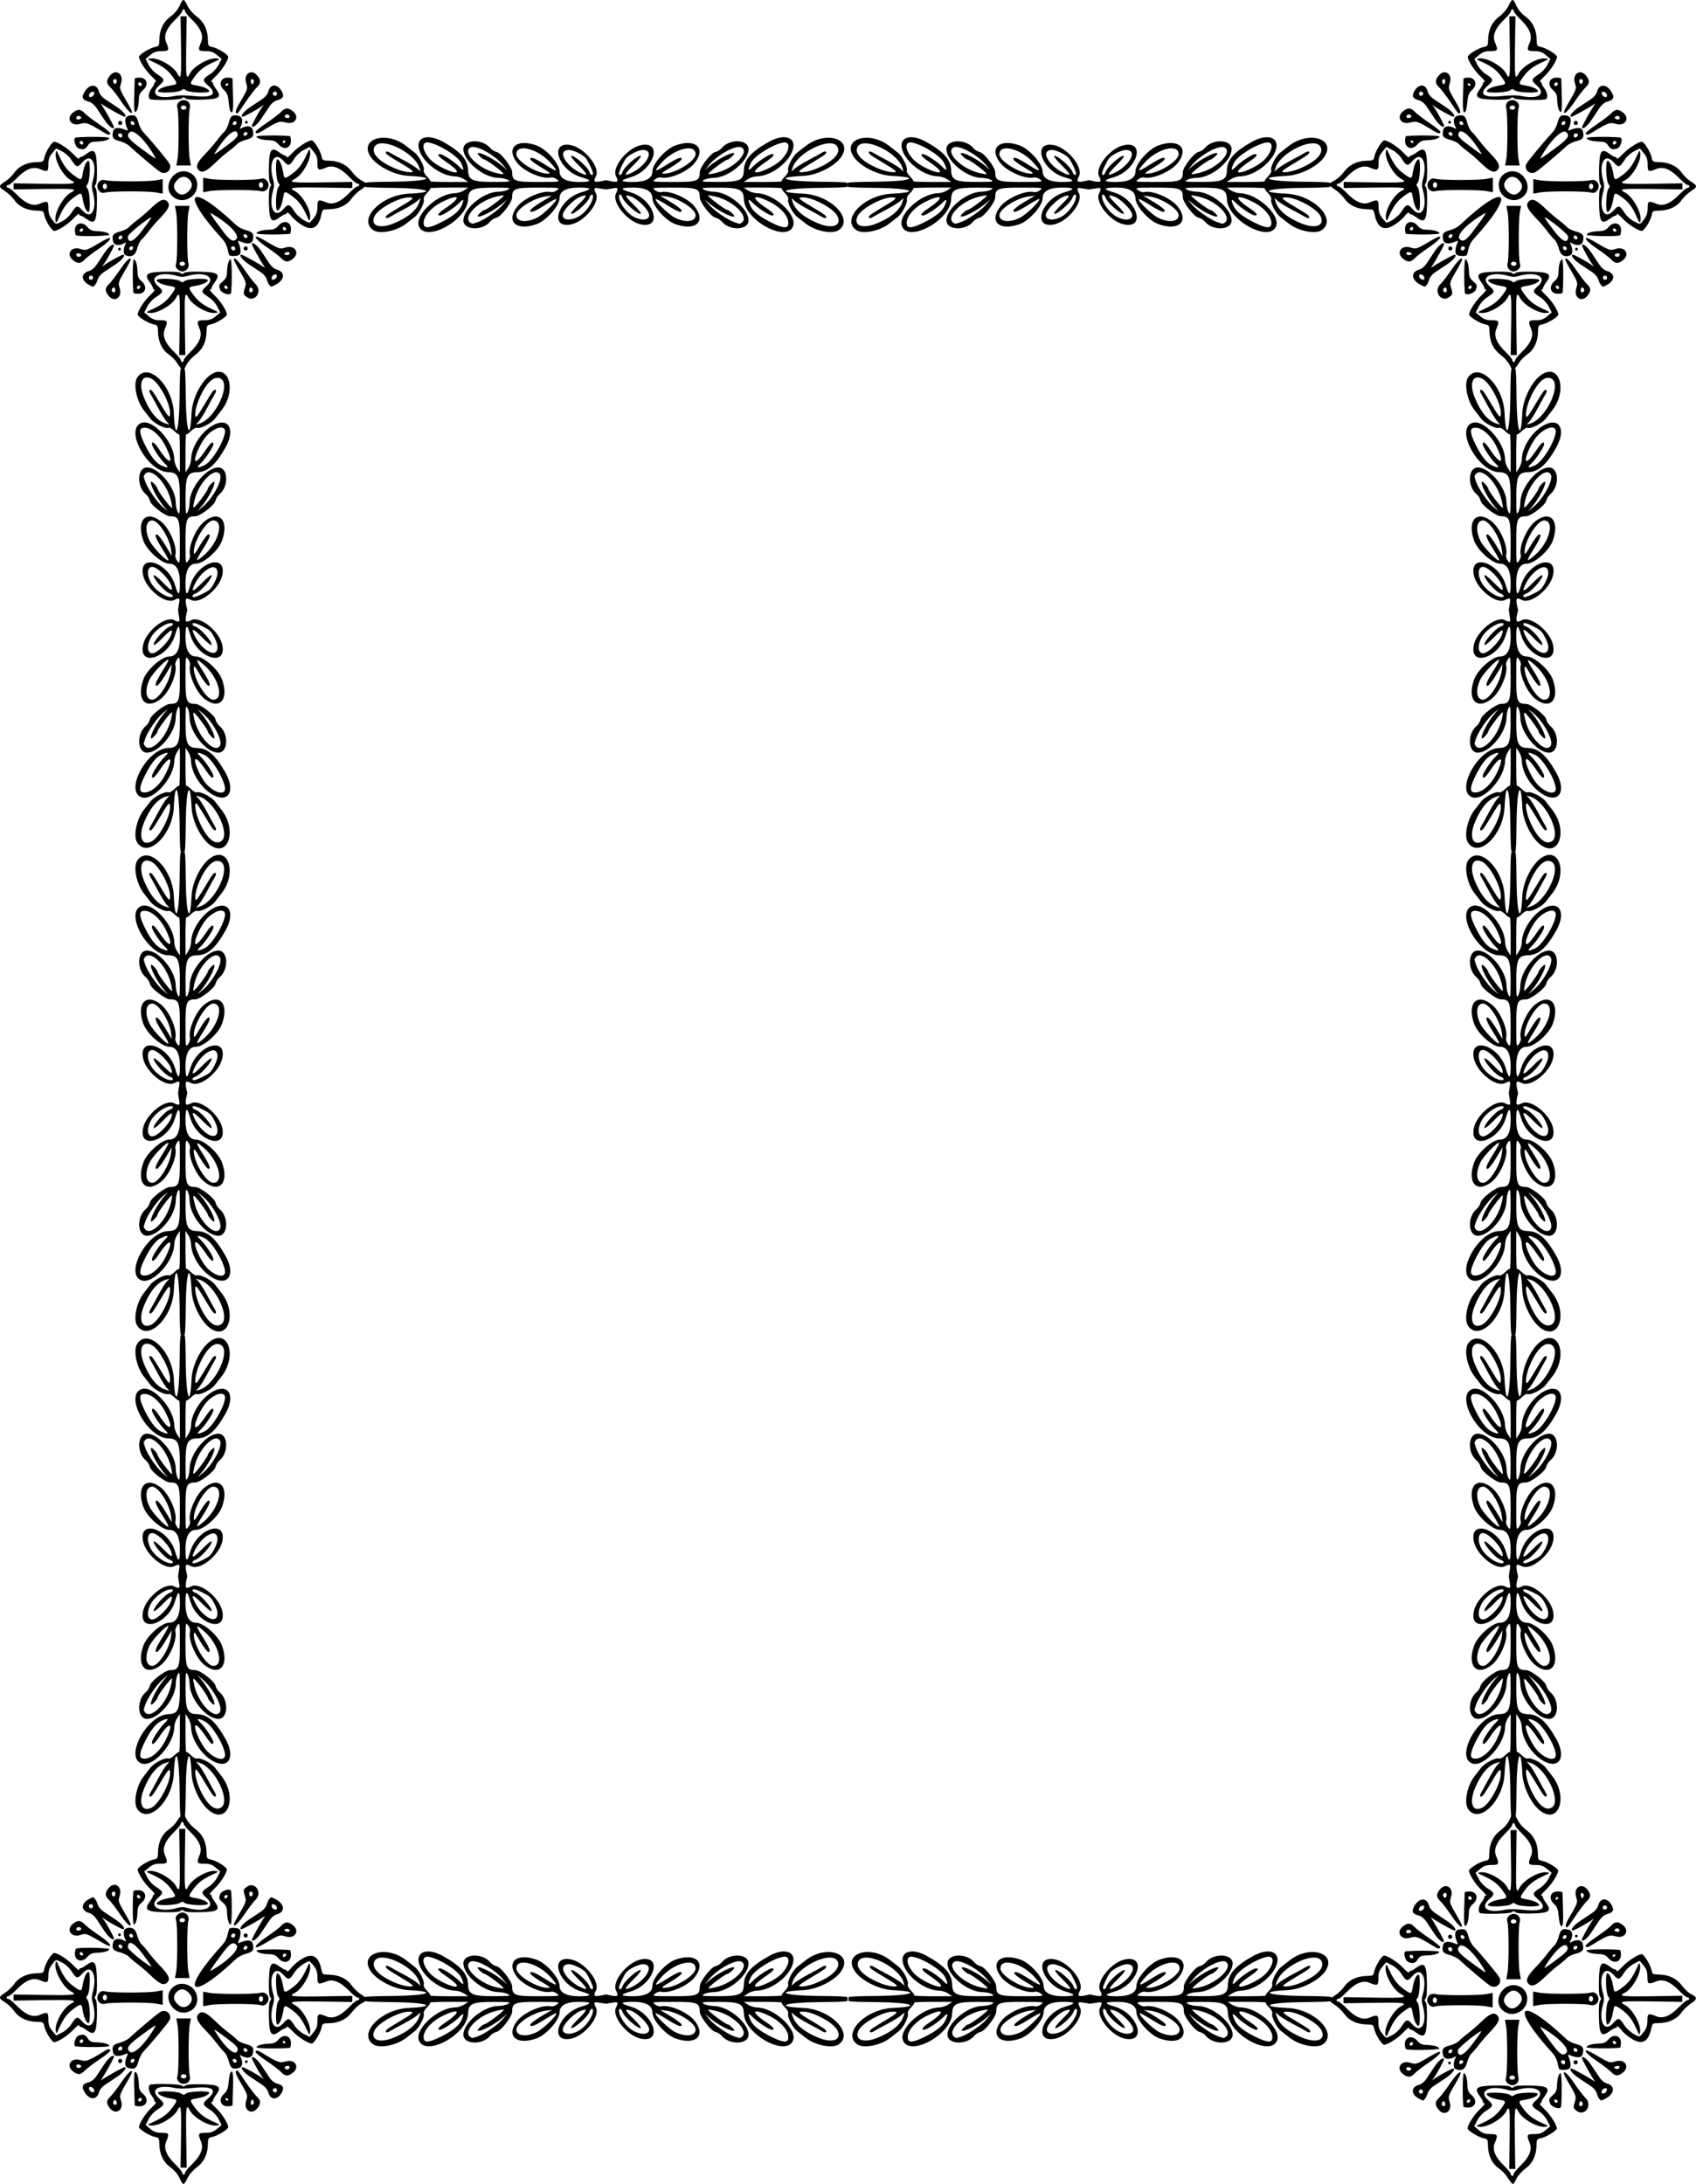 <?xml version="1.0" encoding="UTF-8"?>
<svg width="343.37mm" height="442.12mm" version="1.1" viewBox="0 0 1216.7 1566.6" xmlns="http://www.w3.org/2000/svg" xmlns:xlink="http://www.w3.org/1999/xlink">
<g transform="translate(-68.898 -479.52)">
<path id="b" d="m198.49 743.47c-0.807-0.963-2.21-2.946-3.118-4.409-0.908-1.462-3.461-3.937-5.673-5.5-4.659-3.291-7.333-9.067-7.465-16.122-0.082-4.407-0.248-4.669-3.351-5.304-3.715-0.76-11.236-5.425-11.236-6.969 0-2.56 4.65-9.83 8.76-13.696 2.485-2.337 4.005-4.25 3.379-4.25-0.626 0-1.139-0.468-1.139-1.04 0-0.572-0.939-2.311-2.087-3.864-4.524-6.118-2.797-7.559 9.443-7.881 7.147-0.188 11.332 0.111 12.25 0.872 1.056 0.876 1.733 0.876 2.789 0 0.918-0.762 5.103-1.06 12.25-0.872 12.24 0.321 13.966 1.762 9.443 7.881-1.148 1.553-2.087 3.292-2.087 3.864 0 0.572-0.512 1.04-1.139 1.04-0.626 0 0.894 1.913 3.379 4.25 4.11 3.866 8.76 11.136 8.76 13.696 0 1.544-7.521 6.208-11.236 6.969-3.103 0.635-3.269 0.897-3.351 5.304-0.134 7.194-2.821 12.795-7.941 16.558-2.453 1.802-5.371 5.065-6.486 7.25-2.338 4.583-2.219 4.519-4.144 2.223zm2.158-5.542c0-0.71 2.079-3.298 4.621-5.75 6.687-6.451 8.905-11.763 6.909-16.542-2.43-5.816-2.125-6.417 3.258-6.417 3.774 0 5.495-0.591 8.128-2.789l3.34-2.789-2.149-4.212c-1.227-2.406-3.819-5.266-6.044-6.671-5.624-3.551-5.814-4.394-1.782-7.922 7.5-6.564-1.24-11.083-14.031-7.255-2.106 0.63-4.394 0.63-6.5 0-12.791-3.828-21.531 0.691-14.031 7.255 4.032 3.529 3.842 4.372-1.782 7.922-2.225 1.405-4.817 4.265-6.044 6.671l-2.149 4.212 3.34 2.789c2.633 2.198 4.354 2.789 8.128 2.789 5.383 0 5.688 0.601 3.258 6.417-1.997 4.778 0.222 10.09 6.909 16.542 2.542 2.452 4.621 5.04 4.621 5.75 0 0.71 0.45 1.292 1 1.292s1-0.581 1-1.292zm-2.86-25.142c0.341-22.382 0.034-24.737-2.567-19.706-2.769 5.354-13.823 11.632-19.215 10.912-2.738-0.365-2.653-0.474 2.007-2.591 6.782-3.08 10.341-5.793 13.724-10.463 3.721-5.137 3.672-5.502-0.839-6.249-5.333-0.883-9.021-2.429-9.639-4.042-0.702-1.829 14.603-1.325 16.869 0.555 1.224 1.016 1.817 1.016 3.041 0 2.266-1.88 17.571-2.384 16.869-0.555-0.619 1.613-4.306 3.159-9.639 4.042-4.511 0.747-4.56 1.112-0.839 6.249 3.383 4.67 6.942 7.384 13.724 10.463 4.661 2.116 4.745 2.225 2.007 2.591-5.392 0.72-16.446-5.558-19.215-10.912-2.601-5.03-2.908-2.675-2.567 19.706l0.326 21.434h-4.374l0.326-21.434zm-51.067-21.201c-2.733-3.475-2.614-5.508 0.494-8.428 1.411-1.326 5.08-6.151 8.153-10.721 5.939-8.835 9.945-10.454 5.028-2.033-7.017 12.019-6.883 11.633-5.571 16.014 1.987 6.631-3.967 10.427-8.105 5.168zm4.927-3.806c0-0.793-0.403-1.69-0.895-1.994-1.029-0.636-2.271 1.936-1.369 2.837 1.073 1.073 2.264 0.629 2.264-0.843zm93.913 4.572c-2.151-1.741-2.225-2.147-1.091-5.934 1.312-4.38 1.447-3.994-5.571-16.014-4.916-8.421-0.911-6.802 5.028 2.033 3.073 4.571 6.742 9.395 8.153 10.721 5.665 5.322-0.524 14.049-6.52 9.193zm4.351-3.729c0.901-0.901-0.34-3.474-1.369-2.837-0.492 0.304-0.895 1.202-0.895 1.994 0 1.473 1.191 1.916 2.264 0.843zm-85.334 0.848c-0.761-8.189-0.489-24.269 0.405-23.972 1.423 0.474 2.438 4.137 2.565 9.249 0.078 3.148 0.751 4.599 3.084 6.646 4.223 3.705 2.725 8.827-2.582 8.827-1.871 0-3.433-0.338-3.472-0.75zm4.819-4.833c-0.953-0.953-2.864 0.591-2.153 1.74 0.422 0.683 0.981 0.666 1.7-0.052 0.589-0.589 0.793-1.348 0.454-1.687zm57.364 2.479c-0.988-2.834-0.823-3.332 1.902-5.723 2.333-2.047 3.006-3.498 3.084-6.646 0.127-5.112 1.142-8.775 2.565-9.249 0.894-0.298 1.166 15.783 0.405 23.972-0.238 2.559-6.934 0.577-7.956-2.354zm4.99-2.192c-1.284-1.284-2.585-0.291-1.635 1.246 0.368 0.596 1.127 0.8 1.687 0.454 0.683-0.422 0.666-0.981-0.052-1.7zm-99.162-1.175c-5.822-3.167-5.656-8.379 0.315-9.878 1.505-0.378 3.751-2.193 4.99-4.035s3.935-5.883 5.991-8.982c3.07-4.627 6.762-7.412 6.762-5.101 0 0.82-4.786 9.658-6.751 12.467l-1.749 2.5 2.5-1.749c2.809-1.965 11.647-6.751 12.467-6.751 2.312 0-0.474 3.693-5.101 6.762-3.099 2.056-7.14 4.751-8.982 5.991-1.841 1.239-3.657 3.485-4.035 4.99-0.6 2.392-2.59 5.334-3.528 5.217-0.177-0.022-1.473-0.666-2.88-1.431zm3.058-5.029c0-0.825-0.675-1.5-1.5-1.5s-1.5 0.675-1.5 1.5 0.675 1.5 1.5 1.5 1.5-0.675 1.5-1.5zm126.41 5.178c-0.598-0.685-1.394-2.467-1.768-3.959-0.375-1.492-2.188-3.727-4.029-4.966s-5.883-3.935-8.982-5.991c-4.627-3.07-7.412-6.762-5.101-6.762 0.714 0 9.11 4.535 13.438 7.258l3.471 2.184-2.184-3.471c-2.724-4.329-7.258-12.724-7.258-13.438 0-2.312 3.693 0.474 6.762 5.101 2.056 3.099 4.751 7.14 5.991 8.982 1.239 1.841 3.485 3.657 4.99 4.035 6.262 1.572 5.878 7.426-0.71 10.833-3.453 1.785-3.24 1.776-4.62 0.195zm5.417-6.031c0.254-1.321-0.156-1.731-1.477-1.477-1.006 0.194-1.988 1.175-2.182 2.182-0.254 1.321 0.156 1.731 1.477 1.477 1.006-0.194 1.988-1.175 2.182-2.182zm-71.344-5.306c-1.189-1.189-1.442-2.39-0.892-4.25 1.063-3.599 1.095-30.558 0.044-36.342l-0.864-4.75h10.454l-0.864 4.75c-1.052 5.784-1.019 32.743 0.044 36.342 0.876 2.965-1.319 5.908-4.407 5.908-1.021 0-2.603-0.746-3.515-1.658zm5.515-3.842c0-0.833-0.889-1.5-2-1.5s-2 0.667-2 1.5 0.889 1.5 2 1.5 2-0.667 2-1.5zm-80.365-2.573c-5.26-4.137-1.463-10.091 5.168-8.105 4.38 1.312 3.994 1.447 16.014-5.571 8.421-4.916 6.802-0.911-2.033 5.028-4.571 3.073-9.395 6.742-10.721 8.153-2.92 3.108-4.952 3.227-8.428 0.494zm5.8-4.032c-0.698-1.129-3.435-1.179-3.435-0.062 0 1.407 1.126 2.056 2.592 1.493 0.768-0.295 1.147-0.939 0.843-1.431zm143.5 2.538c-1.326-1.411-6.151-5.08-10.721-8.153-8.835-5.939-10.454-9.945-2.033-5.028 12.019 7.017 11.633 6.883 16.014 5.571 6.631-1.987 10.427 3.967 5.168 8.105-3.475 2.733-5.508 2.614-8.428-0.494zm5.789-4.04c-0.352-0.352-1.435-0.335-2.405 0.037-1.497 0.574-1.543 0.815-0.301 1.582 1.533 0.947 3.873-0.452 2.707-1.619zm-117.48 1.968c-1.534-0.647-1.63-4.782-0.174-7.502 0.969-1.811 0.877-1.904-0.934-0.934-3.607 1.931-7.039 1.332-7.711-1.345-1.125-4.482-0.179-5.885 4.828-7.162 2.616-0.667 5.54-2.091 6.499-3.163 0.958-1.073 3.768-3.468 6.243-5.323s6.525-5.342 9-7.748c6.743-6.555 9.745-7.883 12.222-5.405 2.478 2.478 1.15 5.479-5.405 12.222-2.406 2.475-5.893 6.525-7.748 9-1.855 2.475-4.25 5.284-5.323 6.243-1.073 0.958-2.493 3.884-3.158 6.5-1.221 4.81-4.103 6.406-8.339 4.618zm5.521-5.173c0.218-0.653-0.317-1.188-1.188-1.188-0.871 0-1.583 0.713-1.583 1.583 0 1.766 2.153 1.458 2.771-0.396zm6.418-12.438c6.792-9.068 7.578-10.334 5.716-9.214-5.8 3.489-15.905 12.015-15.905 13.419 0 5.514 4.21 3.777 10.188-4.205zm-14.188 4.667c0-0.871-0.534-1.405-1.188-1.188-1.854 0.618-2.162 2.771-0.396 2.771 0.871 0 1.583-0.713 1.583-1.583zm76.65 12.826c-0.258-0.417-0.781-2.424-1.163-4.46-0.382-2.037-1.885-5.009-3.341-6.605-31.564-34.616-24.255-42.351 9.708-10.273 1.4 1.323 4.593 2.927 7.095 3.565 4.818 1.229 5.735 2.669 4.594 7.213-0.661 2.633-3.998 2.929-8.967 0.796-1.63-0.7-1.799-0.533-1.109 1.098 1.629 3.845 1.812 7.632 0.412 8.519-1.702 1.078-6.593 1.178-7.23 0.147zm4.35-4.742c0-0.825-0.675-1.5-1.5-1.5-1.562 0-1.984 1.183-0.833 2.333 1.151 1.151 2.333 0.728 2.333-0.833zm0.8-6.7c2.771-2.771-5.416-11.233-17.705-18.301-1.922-1.105-1.1 0.222 6.658 10.751 6.314 8.57 8.519 10.077 11.046 7.55zm7.971-1.988c-0.618-1.854-2.771-2.162-2.771-0.396 0 0.871 0.713 1.583 1.583 1.583 0.871 0 1.405-0.534 1.188-1.188zm-92.771 9.188c0-0.55 0.45-1 1-1s1 0.45 1 1-0.45 1-1 1-1-0.45-1-1zm90-0.5c0-0.825 0.675-1.5 1.5-1.5s1.5 0.675 1.5 1.5-0.675 1.5-1.5 1.5-1.5-0.675-1.5-1.5zm-120-9.35c-0.558-0.183-1.015-1.827-1.015-3.652 0-5.224 5.155-6.683 8.827-2.499 2.047 2.333 3.498 3.006 6.646 3.084 5.1 0.126 8.774 1.141 9.245 2.554 0.336 1.009-20.799 1.466-23.703 0.513zm4.734-4.75c-0.953-0.953-2.864 0.591-2.153 1.74 0.422 0.683 0.981 0.666 1.7-0.052 0.589-0.589 0.793-1.348 0.454-1.687zm124.53 3.248c0.474-1.423 4.137-2.438 9.249-2.565 3.148-0.078 4.599-0.751 6.646-3.084 3.705-4.223 8.827-2.725 8.827 2.582 0 1.871-0.338 3.433-0.75 3.472-8.189 0.761-24.269 0.489-23.972-0.405zm20.825-3.961c-1.284-1.284-2.585-0.291-1.635 1.246 0.368 0.596 1.127 0.8 1.687 0.454 0.683-0.422 0.666-0.981-0.052-1.7zm-169.71-1.689c-1.451-2.192-2.938-5.455-3.306-7.25-0.635-3.103-0.897-3.269-5.304-3.351-7.065-0.132-12.831-2.805-16.133-7.48-1.569-2.221-4.606-5.145-6.75-6.498-4.856-3.066-4.856-3.805 0-6.871 2.144-1.353 5.181-4.277 6.75-6.498 3.302-4.675 9.069-7.348 16.133-7.48 4.407-0.082 4.669-0.248 5.304-3.351 0.76-3.715 5.425-11.236 6.969-11.236 2.56 0 9.83 4.65 13.696 8.76 2.337 2.485 4.25 4.005 4.25 3.379 0-0.626 0.468-1.139 1.04-1.139 0.572 0 2.311-0.939 3.864-2.087 6.118-4.524 7.559-2.797 7.881 9.443 0.188 7.147-0.111 11.332-0.872 12.25-0.876 1.056-0.876 1.733 0 2.789 0.762 0.918 1.06 5.103 0.872 12.25-0.321 12.24-1.762 13.966-7.881 9.443-1.553-1.148-3.292-2.087-3.864-2.087-0.572 0-1.04-0.512-1.04-1.139 0-0.626-1.913 0.894-4.25 3.379-3.866 4.11-11.136 8.76-13.696 8.76-0.564 0-2.212-1.794-3.663-3.986zm9.649-3.035c2.178-1.111 5.067-3.773 6.42-5.916 3.551-5.624 4.394-5.814 7.922-1.782 6.564 7.5 11.083-1.24 7.255-14.031-0.63-2.106-0.63-4.394 0-6.5 3.828-12.791-0.691-21.531-7.255-14.031-3.529 4.032-4.372 3.842-7.922-1.782-1.405-2.225-4.265-4.817-6.671-6.044l-4.212-2.149-2.789 3.34c-2.198 2.633-2.789 4.354-2.789 8.128 0 5.383-0.601 5.688-6.417 3.258-4.778-1.997-10.09 0.222-16.542 6.909-2.452 2.542-5.04 4.621-5.75 4.621-0.71 0-1.292 0.45-1.292 1s0.581 1 1.292 1c0.71 0 3.298 2.079 5.75 4.621 6.451 6.687 11.763 8.905 16.542 6.909 5.789-2.419 6.417-2.113 6.417 3.126 0 3.45 0.661 5.522 2.551 8 3.011 3.948 2.517 3.861 7.489 1.324zm-5.04-1.932c0-5.718 6.186-16.058 11.14-18.619 5.03-2.601 2.675-2.908-19.706-2.567l-21.434 0.326v-4.374l21.434 0.326c22.382 0.341 24.737 0.034 19.706-2.567-5.354-2.769-11.632-13.823-10.912-19.215 0.365-2.738 0.474-2.653 2.591 2.007 3.08 6.782 5.793 10.341 10.463 13.724 5.137 3.721 5.502 3.672 6.249-0.839 0.883-5.333 2.429-9.021 4.042-9.639 1.829-0.702 1.325 14.603-0.555 16.869-1.016 1.224-1.016 1.817 0 3.041 1.88 2.266 2.384 17.571 0.555 16.869-1.613-0.619-3.159-4.306-4.042-9.639-0.747-4.511-1.112-4.56-6.249-0.839-4.7 3.404-7.492 7.082-10.232 13.474-2.298 5.361-3.049 5.771-3.049 1.662zm177.31 4.959c-2.853-1.636-6.435-4.611-7.96-6.61s-2.941-3.132-3.146-2.516c-0.205 0.616-0.804 1.12-1.33 1.12-0.526 0-2.228 0.939-3.78 2.087-6.118 4.524-7.559 2.797-7.881-9.443-0.188-7.147 0.111-11.332 0.872-12.25 0.876-1.056 0.876-1.733 0-2.789-0.762-0.918-1.06-5.103-0.872-12.25 0.321-12.24 1.762-13.966 7.881-9.443 1.553 1.148 3.292 2.087 3.864 2.087 0.572 0 1.04 0.512 1.04 1.139 0 0.626 1.913-0.894 4.25-3.379 3.866-4.11 11.136-8.76 13.696-8.76 1.544 0 6.208 7.521 6.969 11.236 0.635 3.103 0.897 3.269 5.304 3.351 7.223 0.135 12.793 2.818 16.6 7.996 1.825 2.483 4.863 5.251 6.75 6.151 4.438 2.116 4.33 3.674-0.466 6.701-2.144 1.353-5.181 4.277-6.75 6.498-3.302 4.675-9.069 7.348-16.133 7.48-4.407 0.082-4.669 0.248-5.304 3.351-2.017 9.856-6.282 12.44-13.602 8.242zm8.136-5.351c1.89-2.478 2.551-4.55 2.551-8 0-5.239 0.627-5.545 6.417-3.126 4.778 1.997 10.09-0.222 16.542-6.909 2.452-2.542 5.04-4.621 5.75-4.621 0.71 0 1.292-0.45 1.292-1s-0.581-1-1.292-1-3.298-2.079-5.75-4.621c-6.451-6.687-11.763-8.905-16.542-6.909-5.816 2.43-6.417 2.125-6.417-3.258 0-3.774-0.591-5.495-2.789-8.128l-2.789-3.34-4.212 2.149c-2.406 1.227-5.266 3.819-6.671 6.044-3.551 5.624-4.394 5.814-7.922 1.782-6.564-7.5-11.083 1.24-7.255 14.031 0.63 2.106 0.63 4.394 0 6.5-3.828 12.791 0.691 21.531 7.255 14.031 3.528-4.031 4.372-3.842 7.919 1.777 2.058 3.26 8.1 7.736 10.662 7.898 0.385 0.024 1.847-1.461 3.25-3.3zm-5.267-2.021c-3.08-6.782-5.793-10.341-10.463-13.724-5.137-3.721-5.502-3.672-6.249 0.839-0.883 5.333-2.429 9.021-4.042 9.639-1.829 0.702-1.325-14.603 0.555-16.869 1.016-1.224 1.016-1.817 0-3.041-1.88-2.266-2.384-17.571-0.555-16.869 1.613 0.619 3.159 4.306 4.042 9.639 0.747 4.511 1.112 4.56 6.249 0.839 4.67-3.383 7.384-6.942 10.463-13.724 2.116-4.661 2.225-4.745 2.591-2.007 0.72 5.392-5.558 16.446-10.912 19.215-5.03 2.601-2.675 2.908 19.706 2.567l21.434-0.326v4.374l-21.434-0.326c-22.382-0.341-24.737-0.034-19.706 2.567 5.354 2.769 11.632 13.823 10.912 19.215-0.365 2.738-0.474 2.653-2.591-2.007zm-94.072-12.031c-11.6-6.43-1.05-24.279 10.745-18.179 6.954 3.596 6.467 14.289-0.822 18.058-3.566 1.844-6.744 1.883-9.923 0.121zm9.435-5.059c2.976-2.976 3.13-5.87 0.455-8.545-2.675-2.675-5.569-2.521-8.545 0.455-2.976 2.976-3.13 5.87-0.455 8.545 2.675 2.675 5.569 2.521 8.545-0.455zm-63.888-0.03c-3.602-3.602-0.527-9.333 4.25-7.922 3.599 1.063 30.558 1.095 36.342 0.044l4.75-0.864v10.454l-4.75-0.864c-5.784-1.052-32.743-1.019-36.342 0.044-1.86 0.549-3.061 0.297-4.25-0.892zm5.342-3.515c0-1.111-0.667-2-1.5-2s-1.5 0.889-1.5 2 0.667 2 1.5 2 1.5-0.889 1.5-2zm69-1v-5.227l4.75 0.864c5.784 1.052 32.743 1.019 36.342-0.044 1.86-0.549 3.061-0.297 4.25 0.892 3.602 3.602 0.527 9.333-4.25 7.922-3.599-1.063-30.558-1.095-36.342-0.044l-4.75 0.863v-5.227zm43 0c0-1.111-0.667-2-1.5-2s-1.5 0.889-1.5 2 0.667 2 1.5 2 1.5-0.889 1.5-2zm-73.645-9.285c-2.06-1.166-16.924-13.628-22.209-18.619-1.4-1.323-4.593-2.927-7.095-3.565-4.818-1.229-5.735-2.669-4.594-7.213 0.661-2.633 3.998-2.929 8.967-0.796 1.632 0.701 1.798 0.534 1.098-1.098-2.134-4.969-1.837-8.306 0.796-8.967 4.545-1.141 5.984-0.224 7.213 4.594 0.638 2.502 2.243 5.694 3.565 7.095 5.665 5.998 17.512 20.257 18.738 22.552 2.219 4.156-2.32 8.371-6.478 6.016zm-3.949-10.965c-6.836-11.995-15.453-20.302-18.206-17.55-2.588 2.588-1.018 4.778 8.402 11.722 9.895 7.295 11.021 7.963 9.804 5.828zm-23.406-15.25c0-0.825-0.675-1.5-1.5-1.5-1.562 0-1.984 1.183-0.833 2.333 1.151 1.151 2.333 0.728 2.333-0.833zm8.771-8.688c-0.618-1.854-2.771-2.162-2.771-0.396 0 0.871 0.713 1.583 1.583 1.583 0.871 0 1.405-0.534 1.188-1.188zm45.811 33.278c-2.207-2.439-0.772-5.536 5.601-12.091 2.406-2.475 5.893-6.525 7.748-9 1.855-2.475 4.25-5.284 5.323-6.243 1.073-0.958 2.496-3.883 3.163-6.499 1.277-5.007 2.681-5.953 7.162-4.828 2.677 0.672 3.276 4.104 1.345 7.711-0.969 1.811-0.877 1.904 0.934 0.934 3.607-1.931 7.039-1.332 7.711 1.345 1.125 4.482 0.179 5.885-4.828 7.162-2.616 0.667-5.54 2.091-6.499 3.163-0.958 1.073-3.768 3.465-6.243 5.317s-6.3 5.139-8.5 7.304c-7.295 7.181-10.366 8.542-12.918 5.723zm21.217-17.939c5.541-4.15 7.227-5.971 7-7.559-0.814-5.698-8.719 0.773-16.263 13.312-1.121 1.863 0.145 1.077 9.263-5.753zm13.972-7.964c0.218-0.653-0.317-1.188-1.188-1.188-0.871 0-1.583 0.713-1.583 1.583 0 1.766 2.153 1.458 2.771-0.396zm-7.771-7.771c0-1.766-2.153-1.458-2.771 0.396-0.218 0.653 0.317 1.188 1.188 1.188 0.871 0 1.583-0.713 1.583-1.583zm-42.364 25.833c1.052-5.784 1.019-32.743-0.044-36.342-0.549-1.86-0.297-3.061 0.892-4.25 3.602-3.602 9.333-0.527 7.922 4.25-1.063 3.599-1.095 30.558-0.044 36.342l0.864 4.75h-10.454l0.864-4.75zm6.364-36.75c0-0.833-0.889-1.5-2-1.5s-2 0.667-2 1.5 0.889 1.5 2 1.5 2-0.667 2-1.5zm-77.25 29.269c-2.622-0.892-4.339-7.622-2-7.839 8.189-0.761 24.269-0.489 23.972 0.405-0.481 1.442-4.157 2.44-9.448 2.565-3.303 0.078-4.573 0.628-5.81 2.516-2.01 3.067-3.293 3.517-6.713 2.353zm3.25-3.71c0-1.357-1.764-2.249-2.404-1.215-0.598 0.967 0.268 2.156 1.57 2.156 0.458 0 0.833-0.423 0.833-0.941zm140.17 0.925c-2.047-2.333-3.498-3.006-6.646-3.084-5.112-0.127-8.775-1.142-9.249-2.565-0.298-0.894 15.783-1.166 23.972-0.405 0.412 0.038 0.75 1.601 0.75 3.472 0 5.307-5.121 6.805-8.827 2.582zm4.827-2.234c0-1.171-1.457-0.88-1.875 0.375-0.206 0.619 0.131 0.956 0.75 0.75s1.125-0.713 1.125-1.125zm-130.5-6.585c-11.234-6.841-12.425-7.268-16.701-5.987-6.628 1.986-10.422-3.97-5.164-8.106 3.475-2.733 5.508-2.614 8.428 0.494 1.326 1.411 6.124 5.063 10.663 8.114 4.539 3.051 8.005 5.946 7.704 6.434-0.78 1.262-1.541 1.115-4.93-0.948zm-16.065-10.061c0.304-0.492-0.075-1.136-0.843-1.431-1.466-0.563-2.592 0.086-2.592 1.493 0 1.117 2.737 1.067 3.435-0.062zm125.14 10.009c-0.301-0.487 3.166-3.382 7.704-6.434 4.539-3.051 9.337-6.702 10.663-8.114 2.92-3.108 4.952-3.227 8.428-0.494 5.258 4.136 1.463 10.091-5.164 8.106-4.276-1.281-5.467-0.854-16.701 5.987-3.389 2.064-4.15 2.21-4.93 0.948zm24.43-10.947c0-1.407-1.126-2.056-2.592-1.493-0.768 0.295-1.147 0.939-0.843 1.431 0.698 1.129 3.435 1.179 3.435 0.062zm-132.76 2.199c-2.056-3.099-4.751-7.14-5.991-8.982-1.239-1.841-3.485-3.657-4.99-4.035-4.603-1.155-5.591-2.803-3.781-6.303 3.445-6.662 9.294-7.087 10.874-0.79 0.378 1.505 2.193 3.751 4.035 4.99s5.883 3.935 8.982 5.991c4.627 3.07 7.412 6.762 5.101 6.762-0.714 0-9.11-4.535-13.438-7.258l-3.471-2.184 2.184 3.471c2.724 4.329 7.258 12.724 7.258 13.438 0 2.312-3.693-0.474-6.762-5.101zm-7.408-18.718c0.254-1.321-0.156-1.731-1.477-1.477-1.006 0.194-1.988 1.175-2.182 2.182-0.254 1.321 0.156 1.731 1.477 1.477 1.006-0.194 1.988-1.175 2.182-2.182zm113.17 22.819c0-0.82 4.786-9.658 6.751-12.467l1.749-2.5-2.5 1.749c-2.809 1.965-11.647 6.751-12.467 6.751-2.312 0 0.474-3.693 5.101-6.762 3.099-2.056 7.14-4.751 8.982-5.991 1.841-1.239 3.657-3.485 4.035-4.99 1.531-6.099 6.82-6.116 9.966-0.032 1.716 3.318 0.661 4.987-3.873 6.125-1.505 0.378-3.751 2.193-4.99 4.035s-3.935 5.883-5.991 8.982c-3.07 4.627-6.762 7.412-6.762 5.101zm18-22.967c0-0.825-0.675-1.5-1.5-1.5s-1.5 0.675-1.5 1.5 0.675 1.5 1.5 1.5 1.5-0.675 1.5-1.5zm-114 21c0-0.825 0.675-1.5 1.5-1.5s1.5 0.675 1.5 1.5-0.675 1.5-1.5 1.5-1.5-0.675-1.5-1.5zm91-0.5c0-0.55 0.45-1 1-1s1 0.45 1 1-0.45 1-1 1-1-0.45-1-1zm-88.281-14.216c-3.073-4.571-6.742-9.395-8.153-10.721-3.108-2.92-3.227-4.952-0.494-8.428 4.137-5.26 10.091-1.463 8.105 5.168-1.312 4.38-1.447 3.994 5.571 16.014 4.916 8.421 0.911 6.802-5.028-2.033zm-3.719-15.343c0-1.473-1.191-1.916-2.264-0.843-0.901 0.901 0.34 3.474 1.369 2.837 0.492-0.304 0.895-1.202 0.895-1.994zm85.482 22.529c-0.35-0.566 0.472-2.929 1.827-5.25 6.953-11.91 6.825-11.542 5.514-15.917-1.987-6.631 3.967-10.427 8.105-5.168 2.733 3.475 2.614 5.508-0.494 8.428-1.411 1.326-5.066 6.13-8.122 10.674-5.962 8.868-5.876 8.777-6.831 7.234zm12.494-23.395c-1.345-1.345-2.345 0.017-1.545 2.104 0.574 1.497 0.815 1.543 1.582 0.301 0.546-0.883 0.531-1.837-0.037-2.405zm-85.432 11.721c0.174-6.488 0.349-12.133 0.387-12.546 0.038-0.412 1.601-0.75 3.472-0.75 5.307 0 6.805 5.121 2.582 8.827-2.333 2.047-3.006 3.498-3.084 6.646-0.127 5.112-1.142 8.775-2.565 9.249-0.782 0.261-1.016-3.107-0.792-11.426zm5.457-8.237c0-1.357-1.764-2.249-2.404-1.215-0.598 0.967 0.268 2.156 1.57 2.156 0.458 0 0.833-0.423 0.833-0.941zm63.484 18.915c-0.349-0.564-0.884-3.602-1.189-6.75-0.445-4.593-1.117-6.252-3.401-8.396-4.058-3.808-2.521-8.829 2.703-8.829 1.871 0 3.433 0.338 3.472 0.75s0.212 6.037 0.386 12.5c0.288 10.711-0.232 13.539-1.972 10.724zm-1.484-19.224c0-1.171-1.457-0.88-1.875 0.375-0.206 0.619 0.131 0.956 0.75 0.75s1.125-0.713 1.125-1.125zm-56.333 10.583c-1.303-1.303-0.637-5.101 1.333-7.606 1.1-1.398 2-3.034 2-3.635 0-0.601 0.512-1.092 1.139-1.092 0.626 0-0.894-1.913-3.379-4.25-4.11-3.866-8.76-11.136-8.76-13.696 0-1.544 7.521-6.208 11.236-6.969 3.103-0.635 3.269-0.897 3.351-5.304 0.135-7.252 2.815-12.791 8.053-16.642 2.884-2.121 5.288-4.981 6.513-7.75 2.418-5.465 2.928-5.461 5.604 0.046 1.263 2.599 4.022 5.807 6.665 7.75 5.174 3.803 7.858 9.376 7.992 16.596 0.082 4.407 0.248 4.669 3.351 5.304 3.715 0.76 11.236 5.425 11.236 6.969 0 2.56-4.65 9.83-8.76 13.696-2.485 2.337-4.005 4.25-3.379 4.25 0.626 0 1.139 0.468 1.139 1.04 0 0.572 0.939 2.311 2.087 3.864 4.524 6.118 2.797 7.559-9.443 7.881-7.321 0.192-11.323-0.103-12.292-0.908-1.088-0.903-1.718-0.912-2.595-0.035-1.244 1.244-21.899 1.683-23.091 0.491zm24.833-2.598c2.2 0.096 4.9 0.276 6 0.398 14.435 1.609 18.301-1.171 10.781-7.752-4.032-3.529-3.842-4.372 1.782-7.922 2.225-1.405 4.817-4.265 6.044-6.671l2.149-4.212-3.34-2.789c-2.633-2.198-4.354-2.789-8.128-2.789-5.383 0-5.688-0.601-3.258-6.417 1.997-4.778-0.222-10.09-6.909-16.542-2.542-2.452-4.621-5.04-4.621-5.75 0-0.71-0.45-1.292-1-1.292s-1 0.581-1 1.292-2.079 3.298-4.621 5.75c-6.687 6.451-8.905 11.763-6.909 16.542 2.43 5.816 2.125 6.417-3.258 6.417-3.774 0-5.495 0.591-8.128 2.789l-3.34 2.789 2.149 4.212c1.227 2.406 3.819 5.266 6.044 6.671 5.624 3.551 5.814 4.394 1.782 7.922-7.345 6.428-1.44 10.467 11.281 7.718 1.375-0.297 4.3-0.461 6.5-0.365zm-18.89-3.163c0.619-1.613 4.306-3.159 9.639-4.042 4.511-0.747 4.56-1.112 0.839-6.249-3.383-4.67-6.942-7.384-13.724-10.463-4.661-2.116-4.745-2.225-2.007-2.591 5.392-0.72 16.446 5.558 19.215 10.912 2.601 5.03 2.908 2.675 2.567-19.706l-0.326-21.434h4.374l-0.326 21.434c-0.341 22.382-0.034 24.737 2.567 19.706 2.769-5.354 13.823-11.632 19.215-10.912 2.738 0.365 2.653 0.474-2.007 2.591-6.782 3.08-10.341 5.793-13.724 10.463-3.721 5.137-3.672 5.502 0.839 6.249 5.333 0.883 9.021 2.429 9.639 4.042 0.702 1.829-14.603 1.325-16.869-0.555-1.224-1.016-1.817-1.016-3.041 0-2.266 1.88-17.571 2.384-16.869 0.555z"/>
<path id="a" transform="translate(68.898 479.52)" d="m307.43 98.418c-6.525-0.171-9.491 4.619-5.275 12.365 4.542 8.346 15.761 15.617 24.273 15.73 1.925 0.026 4.85 0.94 6.5 2.033l3 1.986-13.916 0.01c-7.654 4e-3 -13.671-0.237-13.371-0.537 0.3-0.3-0.75-1.84-2.332-3.422-1.667-1.667-2.638-3.5-2.309-4.357 0.877-2.285-3.19-10.229-6.572-12.838-1.668-1.286-4.382-3.396-6.031-4.689-14.578-11.433-34.636-4.906-25.191 8.197 4.829 6.7 17.324 12.846 26.994 13.277 21.095 0.942 14.037 3.86-10.021 4.144-14.654 0.173-19.867 0.273-21.723 0.887v2.689c1.856 0.614 7.067 0.714 21.723 0.887 24.059 0.284 31.116 3.203 10.021 4.144-19.648 0.877-36.637 18.3-25.471 26.121v-6e-3c4.521 3.167 16.773 0.761 23.668-4.646 1.649-1.294 4.364-3.403 6.031-4.689 3.383-2.609 7.449-10.553 6.572-12.838-0.329-0.858 0.642-2.691 2.309-4.357 1.582-1.582 2.632-3.122 2.332-3.422s5.717-0.537 13.371-0.537l13.916 0.01-3 1.986c-1.65 1.093-4.575 2.007-6.5 2.033-12.243 0.164-29.047 15.449-25.947 23.602 4.662 12.261 34.92-4.293 35.33-19.328 0.191-7.017 3.08-8.3 18.617-8.264 11.343 0.026 12.269 0.16 10 1.457-1.375 0.786-4.469 1.445-6.877 1.465-10.594 0.086-25.123 12.013-25.123 20.625 0 7.081 13.707 7.609 19.264 0.742 0.969-1.198 3.03-2.458 4.582-2.799 3.221-0.707 11.154-11.034 11.154-14.52 0-6.33 1.849-7.016 18.865-6.992 15.4 0.022 15.6 0.05 13.236 1.867-1.32 1.015-3.201 1.637-4.18 1.381-6.005-1.57-19.48 4.224-24.346 10.469-8.313 10.67-0.58 17.664 13.842 12.518 7.109-2.537 16.582-13.19 16.582-18.646 0-4.998 4.716-7.609 13.746-7.609 9.4 0 9.991 1.062 1.895 3.416-16.5 4.797-23.579 26.047-7.684 23.064 9.986-1.873 21.464-16.089 18.086-22.4-0.574-1.071-1.043-2.428-1.043-3.014 0-1.569 3.49-0.281 8.295 0.258 4.804-0.539 8.295-1.826 8.295-0.258 0 0.586-0.469 1.942-1.043 3.014-3.378 6.311 8.1 20.527 18.086 22.4 15.896 2.982 8.817-18.268-7.684-23.064-8.096-2.354-7.506-3.416 1.895-3.416 9.03 0 13.746 2.611 13.746 7.609 0 5.457 9.473 16.11 16.582 18.646 14.421 5.146 22.154-1.848 13.842-12.518-4.865-6.245-18.341-12.039-24.346-10.469-0.979 0.256-2.86-0.366-4.18-1.381-2.364-1.817-2.163-1.845 13.236-1.867 17.016-0.024 18.865 0.662 18.865 6.992 0 3.485 7.933 13.812 11.154 14.52 1.552 0.341 3.613 1.601 4.582 2.799 5.557 6.867 19.264 6.339 19.264-0.742 0-8.612-14.529-20.539-25.123-20.625-2.408-0.02-5.502-0.679-6.877-1.465-2.269-1.297-1.343-1.431 10-1.457 15.537-0.036 18.426 1.246 18.617 8.264 0.41 15.035 30.668 31.589 35.33 19.328 3.1-8.153-13.704-23.438-25.947-23.602-1.925-0.026-4.85-0.941-6.5-2.033l-3-1.986 13.916-0.01c7.654 0 13.671 0.237 13.371 0.537-0.3 0.3 0.75 1.84 2.332 3.422 1.667 1.667 2.638 3.5 2.309 4.357-0.877 2.285 3.19 10.229 6.572 12.838 1.668 1.286 4.382 3.396 6.031 4.689 6.895 5.407 19.147 7.813 23.668 4.646v6e-3c11.166-7.821-5.823-25.244-25.471-26.121-21.095-0.942-14.037-3.86 10.021-4.144 14.655-0.173 19.867-0.273 21.723-0.887v-2.689c-1.856-0.614-7.068-0.714-21.723-0.887-24.059-0.284-31.116-3.203-10.021-4.144 9.67-0.432 22.165-6.578 26.994-13.277 9.444-13.103-10.613-19.63-25.191-8.197-1.649 1.294-4.364 3.403-6.031 4.689-3.383 2.609-7.449 10.553-6.572 12.838 0.329 0.858-0.642 2.691-2.309 4.357-1.582 1.582-2.632 3.122-2.332 3.422s-5.717 0.541-13.371 0.537l-13.916-0.01 3-1.986c1.65-1.093 4.575-2.007 6.5-2.033 8.512-0.114 19.731-7.385 24.273-15.73 4.216-7.746 1.25-12.536-5.275-12.365-2.966 0.078-6.668 1.181-10.764 3.496-12.566 7.103-17.409 12.69-17.617 20.326-0.191 7.018-3.08 8.3-18.617 8.264-11.343-0.026-12.269-0.16-10-1.457 1.375-0.786 4.47-1.445 6.877-1.465 10.594-0.086 25.123-12.013 25.123-20.625 0-7.081-13.707-7.609-19.264-0.742-0.969 1.198-3.03 2.458-4.582 2.799-3.221 0.708-11.154 11.034-11.154 14.52 0 6.33-1.849 7.016-18.865 6.992-15.4-0.022-15.6-0.05-13.236-1.867 1.32-1.015 3.201-1.637 4.18-1.381 6.005 1.57 19.48-4.224 24.346-10.469 8.313-10.67 0.58-17.664-13.842-12.518-7.184 2.563-16.582 13.198-16.582 18.764 0 4.868-4.856 7.492-13.865 7.492-9.287 0-9.844-1.07-1.775-3.416 16.5-4.797 23.579-26.046 7.684-23.064-9.986 1.873-21.464 16.089-18.086 22.4 0.574 1.071 1.043 2.428 1.043 3.014 0 1.569-3.64 0.882-8.295-0.256-4.655 1.138-8.295 1.824-8.295 0.256 0-0.586 0.469-1.942 1.043-3.014 3.378-6.311-8.1-20.527-18.086-22.4-15.896-2.982-8.817 18.268 7.684 23.064 8.068 2.346 7.512 3.416-1.775 3.416-9.009 0-13.865-2.624-13.865-7.492 0-5.566-9.398-16.2-16.582-18.764-14.421-5.146-22.154 1.848-13.842 12.518 4.865 6.245 18.341 12.039 24.346 10.469 0.979-0.256 2.86 0.366 4.18 1.381 2.364 1.817 2.163 1.845-13.236 1.867-17.016 0.024-18.865-0.662-18.865-6.992 0-3.485-7.933-13.812-11.154-14.52-1.552-0.341-3.613-1.601-4.582-2.799-5.557-6.867-19.264-6.339-19.264 0.742 0 8.612 14.529 20.539 25.123 20.625 2.408 0.019 5.502 0.679 6.877 1.465 2.269 1.297 1.343 1.431-10 1.457-15.537 0.036-18.426-1.246-18.617-8.264-0.208-7.636-5.051-13.223-17.617-20.326-4.096-2.315-7.798-3.419-10.764-3.496zm-0.65 3.727c0.31 0.011 0.645 0.052 1.004 0.123 7.88 1.567 20.667 9.702 23.01 14.639 2.436 5.133 1.986 6.23-1.172 2.85-3.19-3.415-11.927-9.205-13.889-9.205-2.597 0-1.2 1.875 3.945 5.293 2.888 1.918 6.108 4.438 7.156 5.598 5.311 5.881-12.386-0.985-18.094-7.019-5.783-6.115-6.614-12.45-1.961-12.277zm255.89 0c4.653-0.173 3.822 6.162-1.961 12.277-5.707 6.035-23.404 12.901-18.094 7.019 1.048-1.16 4.269-3.679 7.156-5.598 5.145-3.418 6.543-5.293 3.945-5.293-1.962 0-10.699 5.79-13.889 9.205-3.158 3.38-3.608 2.284-1.172-2.85 2.343-4.937 15.13-13.072 23.01-14.639 0.359-0.071 0.694-0.112 1.004-0.123zm-288.33 0.641c8.81 0.133 24.11 9.178 26.611 17.766l0.729 2.5-2.375-2.121c-1.306-1.166-5.794-3.933-9.975-6.148-4.18-2.215-8.548-4.619-9.705-5.342-2.747-1.716-4.122-0.32-1.621 1.647 1.06 0.833 5.41 3.566 9.668 6.072s7.999 4.97 8.311 5.475c1.095 1.772-6.114 0.844-11.887-1.529-12.378-5.09-18.315-11.386-15.207-16.129 1.026-1.566 2.984-2.227 5.451-2.189zm320.77 0c2.467-0.037 4.425 0.624 5.451 2.189 3.108 4.743-2.829 11.039-15.207 16.129-5.773 2.374-12.982 3.301-11.887 1.529 0.312-0.504 4.052-2.968 8.311-5.475 4.258-2.507 8.608-5.239 9.668-6.072 2.501-1.966 1.126-3.362-1.621-1.647-1.157 0.723-5.525 3.127-9.705 5.342-4.181 2.215-8.669 4.982-9.975 6.148l-2.375 2.121 0.729-2.5c2.502-8.587 17.801-17.632 26.611-17.766zm-255.93 2.611c5.164-0.022 16.34 6.433 21.703 13.025l2.951 3.629-2.951-2.59c-5.887-5.164-16.837-10.859-18.219-9.477-0.546 0.546 3.766 4.476 4.973 4.533 0.953 0.045 6.997 4.185 10.883 7.455 3.951 3.325 3.638 3.58-2.59 2.113-12.576-2.962-24.413-14.611-18.561-18.266 0.458-0.286 1.073-0.421 1.811-0.424zm191.09 0c0.738 3e-3 1.353 0.138 1.811 0.424 5.852 3.655-5.984 15.304-18.561 18.266-6.228 1.467-6.541 1.212-2.59-2.113 3.886-3.27 9.93-7.41 10.883-7.455 1.206-0.057 5.518-3.987 4.973-4.533-1.382-1.382-12.331 4.313-18.219 9.477l-2.951 2.59 2.951-3.629c5.363-6.593 16.539-13.048 21.703-13.025zm-154.53 0.99c5.276 0.076 13.38 3.928 19.072 10.26 5.997 6.67 5.296 7.157-2.875 1.996-8.424-5.32-11.512-6.548-11.512-4.58 0 0.798 3.479 3.486 7.731 5.975 6.72 3.934 7.34 4.523 4.75 4.502-8.02-0.064-22.48-9.025-22.48-13.932 0-2.953 2.149-4.266 5.314-4.221zm117.96 0c3.166-0.046 5.314 1.268 5.314 4.221 0 4.907-14.46 13.868-22.48 13.932-2.59 0.021-1.97-0.568 4.75-4.502 4.251-2.488 7.731-5.177 7.731-5.975 0-1.968-3.088-0.74-11.512 4.58-8.171 5.16-8.872 4.674-2.875-1.996 5.692-6.331 13.796-10.183 19.072-10.26zm-85.387 1.176c2.978 0 9.894 3.415 11.898 5.875 1.752 2.151 5.163 9.297 5.191 10.875 0.036 2.078-1.795 1.401-2.537-0.938-1.173-3.697-11.732-12.856-13.166-11.422-0.364 0.364 1.9 3.163 5.031 6.221 3.131 3.057 5.693 5.97 5.693 6.473 0 0.503-0.113 0.882-0.25 0.84-12.737-3.876-22.033-17.924-11.861-17.924zm52.812 0c10.172 0 0.876 14.048-11.861 17.924-0.138 0.042-0.25-0.337-0.25-0.84 0-0.503 2.562-3.415 5.693-6.473 3.131-3.057 5.395-5.856 5.031-6.221-1.434-1.434-11.993 7.725-13.166 11.422-0.742 2.338-2.574 3.015-2.537 0.938 0.028-1.578 3.439-8.724 5.191-10.875 2.004-2.46 8.92-5.875 11.898-5.875zm-36.5 32.012c0.451-0.054 0.793 0.329 0.777 1.238-0.08 4.543-5.323 11.859-10.48 14.623-7.213 3.866-13.316 1.893-10.488-3.391 2.177-4.067 8.566-9.809 12.391-11.133 4.975-1.722 4.525-0.425-2.094 6.037-3.131 3.057-5.395 5.856-5.031 6.221 1.434 1.434 11.993-7.725 13.166-11.422 0.417-1.315 1.179-2.105 1.76-2.174zm20.188 0c0.58 0.069 1.342 0.858 1.76 2.174 1.173 3.697 11.732 12.856 13.166 11.422 0.364-0.364-1.9-3.163-5.031-6.221-6.619-6.462-7.069-7.759-2.094-6.037 3.825 1.324 10.214 7.066 12.391 11.133 2.828 5.284-3.275 7.257-10.488 3.391-5.158-2.764-10.401-10.08-10.48-14.623-0.016-0.909 0.326-1.292 0.777-1.238zm-83.803 0.557c0.267-6e-3 0.414 0.021 0.414 0.086 0 1.118-12.208 10.304-13.793 10.379-1.206 0.057-5.518 3.987-4.973 4.533 1.382 1.382 12.331-4.315 18.219-9.479l2.951-2.588-2.951 3.629c-3.357 4.127-13.286 11.008-18.352 12.721-1.87 0.632-3.445 1.134-3.5 1.117-8.997-2.839 2.672-16.142 17.148-19.551 2.166-0.51 4.036-0.829 4.836-0.848zm147.42 0c0.8 0.018 2.67 0.338 4.836 0.848 14.476 3.408 26.145 16.712 17.148 19.551-0.055 0.017-1.63-0.485-3.5-1.117-5.066-1.712-14.995-8.594-18.352-12.721l-2.951-3.629 2.951 2.588c5.887 5.164 16.837 10.861 18.219 9.479 0.546-0.546-3.766-4.476-4.973-4.533-1.585-0.075-13.793-9.261-13.793-10.379 0-0.065 0.147-0.092 0.414-0.086zm-112.5 0.232-7.75 4.623c-4.263 2.543-7.75 5.278-7.75 6.076 0 1.968 3.088 0.738 11.512-4.582 3.621-2.287 6.8-3.942 7.064-3.678 1.065 1.065-9.176 11.03-13.684 13.314-7.626 3.865-14.893 3.025-14.893-1.721 0-4.557 12.499-12.493 21.318-13.537l4.182-0.496zm77.59 0 4.182 0.496c8.819 1.044 21.318 8.98 21.318 13.537 0 4.746-7.266 5.585-14.893 1.721-4.508-2.284-14.749-12.249-13.684-13.314 0.264-0.264 3.443 1.391 7.064 3.678 8.424 5.32 11.512 6.55 11.512 4.582 0-0.798-3.487-3.533-7.75-6.076l-7.75-4.623zm-146.71 1.059c2.266 0.14 0.015 3.103-7.127 7.848-5.145 3.418-6.543 5.293-3.945 5.293 1.962 0 10.699-5.79 13.889-9.205 3.158-3.38 3.608-2.286 1.172 2.848-1.73 3.645-6.621 7.441-14.865 11.533-7.478 3.712-11.158 4.231-11.828 1.67-1.355-5.183 4.667-12.573 13.828-16.967 4.53-2.173 7.517-3.104 8.877-3.019zm215.84 0c1.36-0.084 4.347 0.847 8.877 3.019 9.161 4.394 15.184 11.784 13.828 16.967-0.67 2.561-4.35 2.042-11.828-1.67-8.244-4.092-13.136-7.888-14.865-11.533-2.436-5.133-1.986-6.228 1.172-2.848 3.19 3.415 11.927 9.205 13.889 9.205 2.597 0 1.2-1.875-3.945-5.293-7.142-4.745-9.393-7.707-7.127-7.848zm-249.4 0.164c4.452-0.032 3.545 1.002-5.568 6.367-4.258 2.507-8.608 5.239-9.668 6.072-2.501 1.966-1.126 3.362 1.621 1.647 1.157-0.723 5.525-3.127 9.705-5.342 4.181-2.215 8.669-4.98 9.975-6.146l2.375-2.121-0.729 2.5c-1.76 6.041-8.07 11.39-18.496 15.68-10.406 4.281-17.269 1.558-13.66-5.42 2.766-5.348 17.239-13.184 24.445-13.236zm282.97 0c7.206 0.052 21.68 7.888 24.445 13.236 3.608 6.978-3.255 9.701-13.66 5.42-10.426-4.29-16.736-9.639-18.496-15.68l-0.729-2.5 2.375 2.121c1.306 1.166 5.794 3.931 9.975 6.146 4.18 2.215 8.548 4.619 9.705 5.342 2.747 1.716 4.122 0.32 1.621-1.647-1.06-0.833-5.41-3.566-9.668-6.072-9.114-5.365-10.02-6.399-5.568-6.367z"/>
<use transform="translate(346.54)" width="100%" height="100%" xlink:href="#a"/>
<use transform="matrix(-1 0 0 1 1354.5 0)" width="100%" height="100%" xlink:href="#b"/>
<use transform="matrix(0 1 -1 0 812.02 413.52)" width="100%" height="100%" xlink:href="#a"/>
<use transform="matrix(0 1 -1 0 812.02 760.05)" width="100%" height="100%" xlink:href="#a"/>
<use transform="matrix(0 1 -1 0 812.02 1106.6)" width="100%" height="100%" xlink:href="#a"/>
<use transform="matrix(1 0 0 -1 0 2525.6)" width="100%" height="100%" xlink:href="#b"/>
<use transform="translate(954.11 1301.1)" width="100%" height="100%" xlink:href="#b"/>
<use transform="matrix(0 1 -1 0 1766.7 413.52)" width="100%" height="100%" xlink:href="#a"/>
<use transform="matrix(0 1 -1 0 1766.7 760.05)" width="100%" height="100%" xlink:href="#a"/>
<use transform="matrix(0 1 -1 0 1766.7 1106.6)" width="100%" height="100%" xlink:href="#a"/>
<use transform="translate(-4.6598e-8 1301.4)" width="100%" height="100%" xlink:href="#a"/>
<use transform="translate(347.27 1301.4)" width="100%" height="100%" xlink:href="#a"/>
</g>
</svg>
